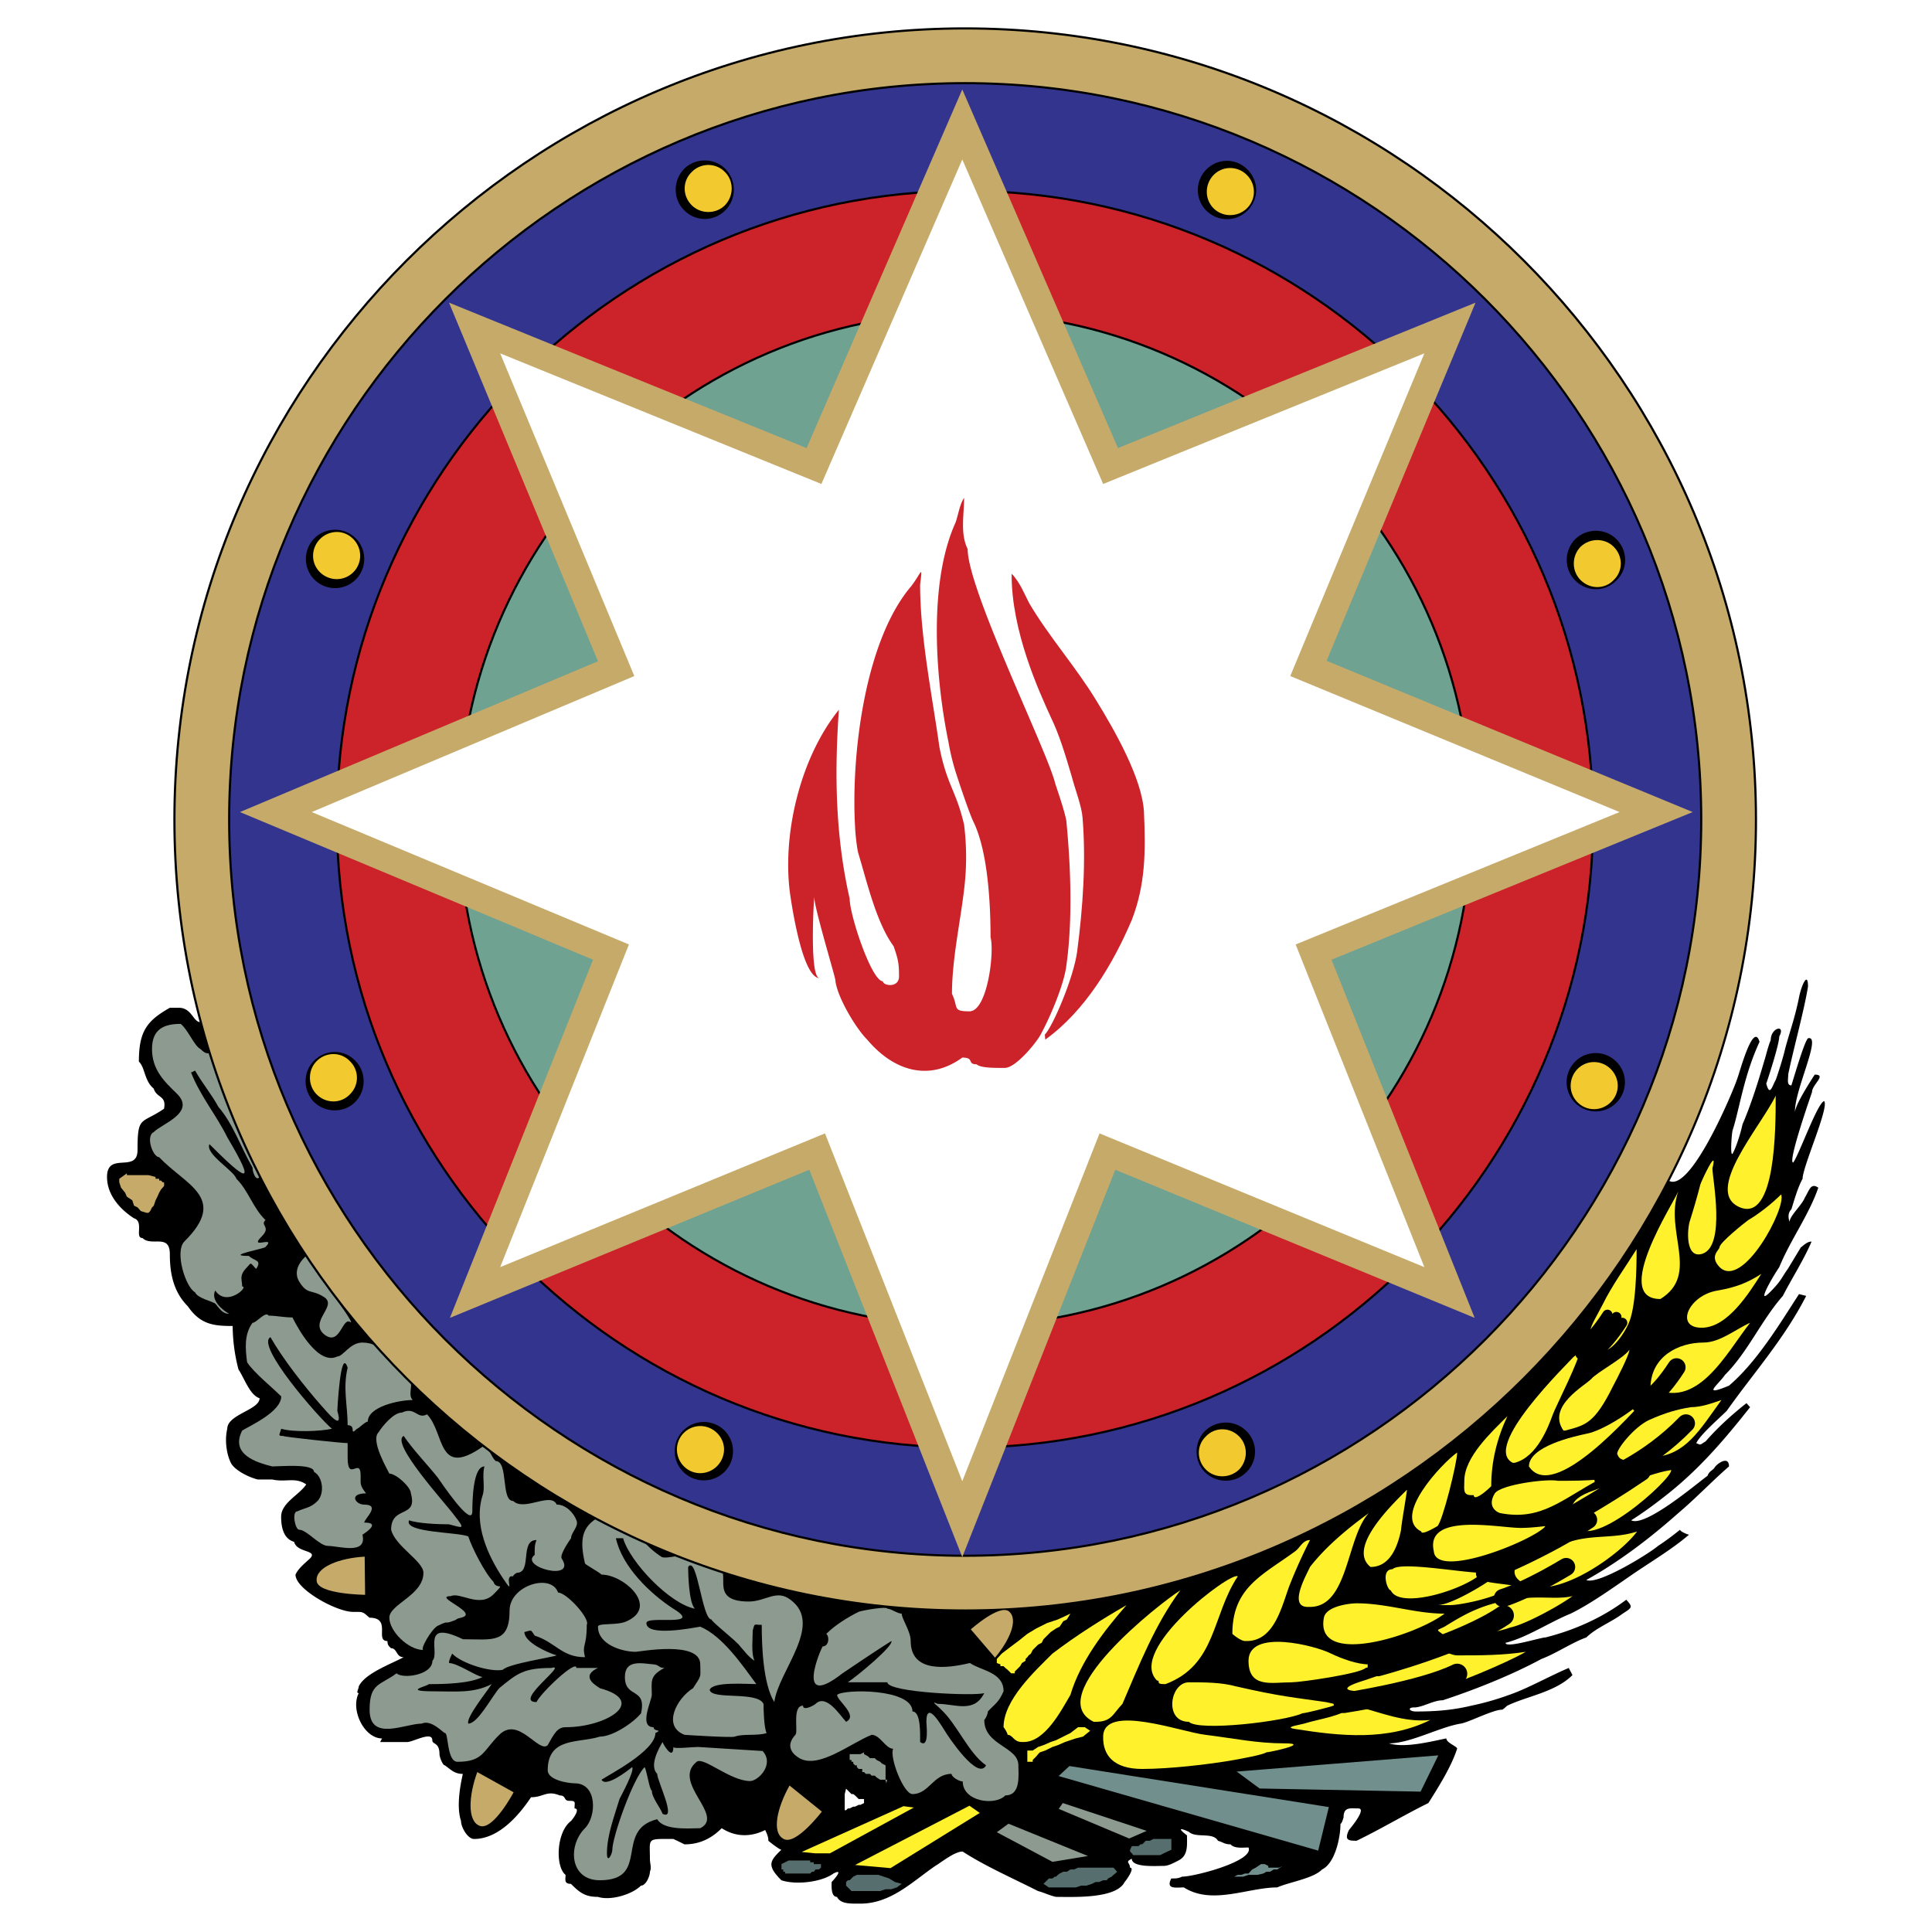 <svg xmlns="http://www.w3.org/2000/svg" width="2500" height="2500" viewBox="0 0 192.756 192.756"><path fill-rule="evenodd" clip-rule="evenodd" fill="#fff" d="M0 0h192.756v192.756H0V0z"/><path d="M98.693 95.483l73.59-2.643c-.717 8.195-3.805 15.806-6.268 24.404 1.926 3.584 6.984-8.508 7.342-9.717.135-.268 1.566-5.73 2.193-3.582-1.566 3.359-2.016 6.762-2.686 8.822-.09.268-.27 2.686 0 2.328.357-.627.805-2.061.984-2.91.984-2.285 1.746-4.881 2.193-6.404.135-.402.357-1.389.627-2.014 0-1.256 1.521-1.613.85-.359 0 .717-.984 3.807-1.297 4.701.357 1.344.582.27.939-.357.045-.09.582-1.656.895-2.91.359-1.479.984-3.09 1.434-5.33.223-1.164.895-2.686.895-1.074-.402 2.463-1.477 6.314-1.969 8.732 0 .492-.18 1.119.312 1.119.447-1.434 1.299-4.344 1.656-4.701 1.432-.359-1.389 5.238-1.299 7.389 0-.717 1.566-3.135 1.971-3.762 1.252 0-.27.984-.27 1.746-.088.268-2.461 7.029-1.879 7.029.582-.76 2.416-5.955 3.088-6.133.537.58-2.148 6.537-2.148 7.746-.492.895-.807 2.059-1.119 3.045-.312.312-.357.76-.18 1.254 0-.582 1.254-1.701 1.523-2.418.447-.717.58-1.523 1.342-.986-.939 2.732-2.775 5.195-3.895 7.926-.85 1.254-2.283 3.852-.939 2.508 1.209-1.209 1.164-1.477 1.791-2.328l1.297-2.148c.314-.225.627-.584 1.074-.584-.76 1.793-1.969 3.674-2.865 5.42-2.193 2.506-3.49 5.598-5.773 7.881-.672.984-2.416 2.238.402 1.074 2.775-2.373 5.014-6.09 6.984-9.135l.715.18c-2.193 4.297-5.191 7.611-7.922 11.463-.807.807-2.596 2.328-3.045 3.223.492.225.359.18.941-.178 1.164-1.344 2.641-2.688 4.072-3.807l.357.402c-2.686 3.404-5.236 6.359-8.594 8.957-1.029.807-2.193 1.656-3.268 2.328 1.389.717 6.445-3.582 7.609-4.434.18-.447.359-.447.672-.762.18-.402 1.477-1.342 1.477-.178-1.701 1.477-3.357 3.225-5.059 4.656-2.775 2.463-5.863 4.836-9.176 6.672 1.119.537 6.223-2.598 7.162-3.402.762-.492 1.521-1.074 2.193-1.611 0 .178.762.492.896.492-1.611 1.387-3.627 2.596-5.416 3.807-1.971 1.344-4.299 3.043-6.402 4.074-2.104.852-4.342 2.373-6.49 2.91 0 .582 3.492-.537 3.984-.537 2.865-.717 5.684-1.971 8.057-3.762.717.762.537.807-.357 1.389-1.209.895-2.598 1.387-3.627 2.373-1.387.492-3.043 1.611-4.477 2.148-2.998 1.613-6.58 3.047-9.848 4.121-.939 0-2.014.715-2.863.715-.672 0-.492.404.178.404 2.014 0 3.67-.135 5.551-.582a27.012 27.012 0 0 0 3.76-1.074c1.836-.627 4.029-1.881 5.953-2.688.09.225.27.492.359.717-1.701 1.701-4.566 2.105-6.49 3.045-.047 0-.404.402-.539.402-.895 0-3.4 1.299-4.117 1.389-2.148.357-5.014 1.971-7.162 1.971 1.566.492 4.164-.18 5.73-.494 0 .449 1.119.807 1.074 1.031-.582 1.791-1.791 3.717-2.865 5.418-2.373 1.164-4.744 2.598-7.162 3.762-.807 0-1.254-.045-.762-1.074 0 0 1.836-2.15.939-2.15-.805 0-1.477-.18-1.477.895-.09.27-.133.494-.312.672 0 1.344-.537 3.896-1.836 4.523-.85.896-3.268 1.254-4.477 1.791-2.91 0-6.49 1.791-9.311 0-.76 0-1.836.225-1.252-.895.535 0 .67 0 1.074-.18 1.252 0 7.25-1.568 6.625-2.91-.537 0-1.389.133-1.791-.314-.582 0-.672-.18-1.254-.357-.492-.896-2.193-.225-2.91-.896-.582-.268-1.342-.537-.178.359 0 .984.133 2.014-.852 2.506-.447.225-.984.539-1.477.539-.807 0-3.178.178-3.178-.717-.717.357-.18.357-.18.895.537 0-.402 1.299-.537 1.434-.852 1.701-5.191 1.479-6.848 1.479-.627-.135-1.254-.449-1.791-.582-2.463-1.254-5.238-2.463-7.521-3.941-.806 0-2.059 1.029-2.73 1.434-2.283 1.566-4.432 3.762-7.475 3.762-1.03 0-1.97.045-2.328-.672-.627 0-.537-1.121-.537-1.479 0 0 1.388-1.477.179-.852-1.164.852-3.715 1.164-5.193.672-1.477-1.477-1.164-1.926 0-3.045-.179 0-1.208-.805-1.298-.895 0-.402-.134-.672-.313-1.074-1.432.715-2.954.715-4.342-.18-.985.984-2.148 1.611-3.715 1.611-.358-.18-.806-.402-1.119-.537-2.686 0-2.328-.135-2.328 1.971 0 .492.179.852 0 1.299 0 .447-.403 1.387-.896 1.387-.895.896-3.043 1.523-4.297 1.121-1.298 0-1.835-.449-2.686-1.299-.716 0-.537-.447-.537-.896-1.03-.805-.94-4.254.537-5.373.179-.18.985-1.254.358-1.254 0-.627.179-.762-.538-.762-.582 0-.268-.537-.94-.537-1.298-.537-1.611.18-2.864.18-1.254 1.881-3.268 4.164-5.685 4.164-.627 0-1.298-1.164-1.298-1.791-.448-1.344-.134-3.314.179-4.701-.851 0-1.208-.447-1.791-.852-.224 0-.537-.852-.537-1.119 0-1.209-.716-.939-.716-1.389 0-.939-1.925.18-2.507.18H37.94c0-.045.134-.27.179-.359-1.791 0-3.178-2.865-2.327-4.521-.313 0 0-.404 0-.672.626-1.299 3.133-2.193 4.476-2.91-.761 0-.627-.896-1.253-.896-.224-.223-.358-.312-.358-.717-1.298 0 .448-2.328-1.79-2.328-.582-.492-.582-.582-1.253-.582h-.403c-1.611 0-5.729-2.238-5.729-3.717.268-.582.806-1.029 1.298-1.477 1.208-1.031-1.164-.627-1.433-1.793-1.074-.312-1.298-1.477-1.298-2.506 0-1.389 1.79-2.15 2.506-3.225-1.119-.762-2.014-.18-3.402-.492H25.72c-.939-.225-2.328-.941-2.686-1.658-.447-.895-.627-2.328-.358-3.402 0-1.434 3.223-1.881 3.223-3.045-.985-.314-1.522-2.016-2.104-2.865a17.538 17.538 0 0 1-.582-4.344c-1.88 0-3.223-.135-4.477-1.971-1.432-1.434-1.791-3.27-1.791-5.193 0-2.105-1.835-.717-2.73-1.613-.806 0 .179-1.656-.851-1.971-1.388-.895-2.686-2.328-2.686-4.119 0-2.598 3.044-.314 3.044-2.686 0-3.494.358-2.553 2.641-4.121.269-1.344-.716-1.029-1.03-2.014-.94-.762-.851-2.105-1.477-2.688 0-3.045.806-4.074 3.088-5.373h.896c1.298 0 1.432 1.432 2.149 1.432.716 1.479.626 0 .179 0 0-.492.134-2.104-.537-2.104 0-.627 0-1.344-.179-1.971-.313 0-.179-.852-.179-1.074l79.42-1.345z" fill-rule="evenodd" clip-rule="evenodd"/><path fill-rule="evenodd" clip-rule="evenodd" fill="#566e6d" d="M84.951 188.668l-.537-.539v-.358l.178-.179h.179l.18-.178.178-.18.359-.179h2.148l.537.179.537.18.582.357.672.18-.493.358-.537.179h-.581l-.538.18h-2.864zM104.646 188.309l-.537-.358.537-.537h.358l.225-.18h.134l.178-.179.18-.135.357-.178h.36l.357-.224h.357l.403-.18h3.537l.359.404-.18.178-.179.135-.18.179-.357.18-.135.178h-.358l-.402.179h-.359l-.358.18-.537.178h-.537l-.537.18h-2.686z"/><path d="M54.646 176.621c0-3.357 3.134-2.686 5.192-3.357 1.298 0 3.357-1.389 4.118-2.328.582-2.643-1.611-1.434-1.611-3.627 0-1.793 1.746-1.344 2.865-1.254.582.045.493.357 1.074.357-1.521.807-1.253 1.344-1.253 2.688 0 .537-1.343 3.223.179 3.223 0 .494.985.18.179.584 0 1.791-4.655 4.162-5.372 4.656.403.805 2.551-.852 3.044-1.254.313.268-1.074 2.82-1.253 3.18-.492 1.656-1.253 3.582-1.253 5.418 0 1.074.537.09.537-.359 0-1.254 2.059-7.119 3.223-8.238.224.357.492 2.328.716 2.328 0 .717.851 1.701 1.075 2.328 1.477.717-.537-3.27-.537-3.984-.806-.807.134-2.508.537-3.18 0 .135 1.074 1.971 1.074.492 0 .225 1.88 0 2.462 0 .045 0 6.446.404 6.446.404 1.208 1.342-.447 2.998-1.253 2.998-1.97 0-4.656-2.463-5.327-1.924-2.552 2.059 2.865 5.373.358 6.627-.985 0-3.626.268-4.297-.896-4.342 1.076-.627 6.09-5.73 6.09-2.999 0-3.223-3.447-1.477-5.193 1.164-1.164 1.253-4.479-1.029-4.479-.628-.001-2.687-.314-2.687-1.3z" fill-rule="evenodd" clip-rule="evenodd" fill="#8c9a8f"/><path fill-rule="evenodd" clip-rule="evenodd" fill="#718f8d" d="M122.953 187.234h.18l.359-.179h.358l.357-.135h.359l.358-.402.357-.18.537-.358h.36l.357.18v.178H127.609l.358-.178-.537.358h-.358l-.357.224h-.36l-.312.178-.582.135h-.895l-.537.179h-1.076z"/><path fill-rule="evenodd" clip-rule="evenodd" fill="#566e6d" d="M78.863 186.92H78.326v-.178h-.18v-.224h-.179v-.538l.717-.359h2.149v.18h.357v.179h.717v.358l-.224.18h-.313l-.18.224h-.179l-.178.178h-1.97zM113.777 185.086H113.062l-.134-.18-.18-.179v-.18l.18-.358H113.6l.177-.179h.18l.357-.358h.403l.359-.179h1.791v1.074l-.762.359-.357.18H113.777z"/><path fill-rule="evenodd" clip-rule="evenodd" fill="#fff" d="M108.586 183.83v-.178.178zM84.279 180.607v-1.611l.135-.539.178.18.179.179.18.18h.178l.18.133.179.18.179.179h.537v.403l-.358.179h-.179l-.358.178h-.18l-.358.18h-.179l-.178.179h-.135z"/><path d="M91.038 178.996c-.895 0-2.328-3.719-1.924-4.523-.761 0-1.298-1.389-2.149-1.389-2.059.807-5.282 3.449-7.207 2.328-.537-.312-1.522-1.119-.403-2.328.313-.268-.358-2.91.761-2.91 0 .582 1.12-.045 1.254-.18 1.074-1.029 2.417 1.119 3.044 1.791 1.253-.627-.896-2.104-.896-2.686.582-.584 7.52-.672 7.52 1.656.851 0 .761 2.283.761 3.045.939.717.626-1.701.626-2.016 0-2.328 1.611.582 1.835.896.403.672 3.313 5.014 4.118 3.447-1.746-1.209-2.909-4.119-4.476-5.553-.224-.268-1.208-.984-.357-.582 1.746 0 3.625.984 4.654-1.074-.805.314-9.668-.045-9.668-1.076h-3.939c.985-.67 4.566-3.625 4.342-4.119-1.566.986-3.356 2.195-4.879 3.225-4.924 3.852-2.059-2.688-1.97-2.688.582 0 .717-.895.358-1.252.895-.896 2.148-1.658 3.223-2.195.313-.135 2.865-.582 2.865-.312.403 0 .985.492 1.433.492 0 .537.896 1.746.896 2.73 0 3.225 3.67 2.732 5.909 2.195 1.074.76 3.357.896 3.357 2.82-.492 1.119-.762 1.164-1.566 2.016 0 .268-.225.717-.359.85 0 2.553 3.402 2.643 3.402 4.523 0 .939.27 3-1.297 3-1.029 1.074-4.253.627-4.253-1.389-.358 0-1.119-.447-1.119-.76-1.837.002-2.239 2.018-3.896 2.018z" fill-rule="evenodd" clip-rule="evenodd" fill="#8c9a8f"/><path fill-rule="evenodd" clip-rule="evenodd" fill="#8c9a8f" d="M88.353 177.92l.178-.358h-.716l-.358-.224-.179-.18h-.313l-.179-.178h-.403l-.179-.179h-.179v-.313h-.358l-.179-.179v-.18h-.179l-.18-.18v-.178h-.178v-.179h-.18V175.01H85.846l.358-.18v.18l.403.222.179.18h.492l.179.18.358.179.179.178.359.18V177.74h.178l-.178.18z"/><path d="M123.133 175.592c-2.506.447-6.49.896-9.176.896-2.82 0-3.939-1.344-3.895-3.225.045-3.359 7.789-.447 10.205-.18 2.865.357 5.148.852 7.879.852s-1.521.895-1.791.895c-.447.27-2.505.627-3.222.762z" fill-rule="evenodd" clip-rule="evenodd" fill="#fff22d"/><path d="M44.396 172.906c-.179 0-1.343-1.389-2.328-.941-1.656 0-5.192 1.836-5.192-1.389 0-2.686 1.074-2.418 2.686-3.627.627.582 3.581.18 3.581-1.254.806-.807-1.253-4.209 3.044-2.148 2.91 0 4.655.492 4.655-2.867 0-2.508 4.163-3.76 4.834-1.791.851 0 3.224 2.598 2.865 3.225 0 2.283-.493 1.881-.179 3.225-2.328 0-2.91-1.479-5.013-2.15-.448-.672-.269-.537-1.03-.357 0 1.029 2.328 2.059 3.223 2.328-.448.18-4.879.852-5.372 1.434-1.208.268-4.119-.627-5.058-1.613-.134.314-.313.582-.313.941.851 0 2.82 1.389 3.357 1.389-1.298.67-3.85.715-5.372.715-.179.225-2.686.717.537.717 2.104 0 3.895.225 5.73-.717-.448.717-2.596 3.359-2.328 3.941.94 0 2.283-2.598 3.088-3.537 1.791-1.479 2.462-2.016 5.192-2.016 1.791-.537-3.849 3.402-1.477 3.402.403-.895 3.984-4.299 3.984-3.402h2.148c-2.015.939.224 1.971.179 2.016 4.835 1.299.671 3.895-3.402 3.895-.805 0-1.119.584-1.791 1.791-.895.852-2.91-2.955-4.834-1.029-1.611 1.566-1.566 2.688-4.163 2.688-1.073-.004-.894-2.869-1.251-2.869z" fill-rule="evenodd" clip-rule="evenodd" fill="#8c9a8f"/><path fill-rule="evenodd" clip-rule="evenodd" fill="#fff22d" d="M102.631 175.771h-.133v-1.121h.537l.537-.357.537-.18.717-.312.537-.18.715-.357.717-.358.76-.584h.672l.537.36-.717.582-.715.177-.537.18-.537.18-.717.312-.537.18-.717.357-.537.18-.178.18-.179.222-.18.18-.178.18v.179h-.404zM101.961 173.801c-.852 0-.896-.717-1.434-.717 0-.178-.312-.672-.402-.762 0-2.73 3.133-5.596 4.879-7.344 2.418-1.836 4.834-3.357 7.387-4.836-2.238 2.553-4.611 5.643-5.596 8.957-.939 1.611-2.553 4.701-4.656 4.701h-.178v.001z"/><path d="M68.299 173.084c-2.238-.85-.806-3.627.85-4.656.896-1.389.717-.986.717-2.373 0-2.418-6.088-1.254-6.446-1.254-1.343 0-3.76-.717-3.76-2.508 0-.404 1.924-.09 2.865-.539 3.268-1.477-.313-4.656-2.507-4.656-.268-.268-1.611-.984-1.656-1.119-.537-2.328-.358-3.717 1.477-4.656.403.402 4.297 1.701 4.297 2.148 0 .492 1.388 1.566 1.835 1.836.537.449 3.85-1.029 3.895.672l1.298.357c2.372 0-.896 3.449 3.536 3.449 1.701 0 2.775-1.254 4.163-.18 3.357 2.463-1.209 7.121-1.611 10.209-1.119-1.791-1.254-5.596-1.254-7.701-.806 0-.671-.225-.895.537 0 .807-.179 2.328.179 3.045-.582-.357-.985-.939-1.433-1.434-.313-.492-2.865-2.461-2.865-2.686-.94 0-1.432-6.492-2.328-5.24 0 .449.045 3.539.671 4.166-2.506-.492-6.446-4.613-7.162-7.031h-.715c.626 2.865 3.447 5.553 5.729 7.031 3.088 1.879-2.686.627-2.686 1.432 0 1.389 4.566.494 5.372.359 2.238.939 4.208 3.852 5.595 5.73-.985 0-4.387-.268-4.655.582.224 1.031 4.745.09 5.371 1.389 0 .449.045 2.463.314 2.912-.94.312-2.328.043-3.179.357-.312.136-5.012-.178-5.012-.178z" fill-rule="evenodd" clip-rule="evenodd" fill="#8c9a8f"/><path d="M142.695 171.605c-4.254 2.105-8.953 1.613-13.475.896-1.164-.18.225-.357.895-.537 1.746-.537 3.582-.672 5.014-1.791 2.642.673 4.924 1.702 7.566 1.432zM118.611 167.844c1.568 0 3.225 0 4.701.404 4.477 1.029 5.908 1.119 8.953 1.566.357.09 1.969.359.76.359-.135.09-2.775.762-3.088.762-1.701.807-10.342 1.834-11.326.85-2.506 0-1.879-3.941 0-3.941zM109.123 171.785c-5.238-2.551 6.625-11.865 8.639-13.119-2.551 3.447-4.119 7.479-5.775 11.328-.984 1.029-1.074 1.791-2.686 1.791h-.178zM135.891 168.74c-.984 0-2.551-.135-.359-.896 2.777-.895 5.283-1.834 7.701-3.223.85 0 1.521.537 2.148.537 2.326 0 4.564 0 6.848-.357-1.744 1.029-7.43 3.447-9.355 3.805-3.224.628-1.433.044-6.983.134z" fill-rule="evenodd" clip-rule="evenodd" fill="#fff22d"/><path d="M116.105 168.023c-.85 0-.27-.357-.672-.357-3.043-3.045 7.477-10.971 8.059-10.389-2.598 3.896-2.105 8.822-7.209 10.746h-.178zM136.562 166.055c1.252 0-.314.357-.314.357-.582.582-6.49 1.432-7.385 1.432-1.971 0-4.297.629-4.297-2.148 0-3.225 6.668-1.521 8.236-.717 1.03.494 2.596 1.076 3.76 1.076zM100.887 166.949l-.18-.179-.18-.178-.222-.18-.18-.18h-.314v-.177l-.358-.135v-.404l.494-.537.94-.717.715-.537.896-.715.895-.539 1.074-.537 1.074-.358 1.254-.582-.357.582-.36.178-.357.539-.358.178-.537.359-.359.358-.358.359-.179.357-.358.18-.537.537-.18.358-.224.179-.133.18-.18.178v.179l-.357.225-.18.312-.179.18-.178.18-.18.178v.179h-.357z" fill-rule="evenodd" clip-rule="evenodd" fill="#fff22d"/><path d="M38.845 161.396c0-1.344 3.401-2.238 3.401-4.477 0-1.164-2.82-2.643-3.223-4.299 0-2.463 2.686-1.076 1.97-3.629 0-.625-1.477-1.969-2.148-1.969-.135-.314-1.925-3.314-1.075-4.121.358-.582 1.477-1.969 2.328-1.969 1.343-.627 1.522.715 2.507.178 1.791 1.838.984 6.404 5.551 3.225.895.402.806.984 1.298 1.434 1.298 0 .493 3.984 1.746 3.984 1.119 1.076 3.76-.939 4.342.359.939 0 1.701.85 1.97 1.566.269.627-.538 1.209-.538 1.791 0 0-1.164 1.613-.94 2.016 1.567 2.373-4.297.85-2.686-.357 0-.494-.045-.941.179-1.479-1.701 0-.403 3.27-1.97 3.27-.044.043-.357.178-.357.357-1.075-.225.357 2.238-1.03.178-1.478-2.238-2.955-5.373-2.014-8.283.269-.762-.09-1.971.179-2.865-1.164 0-1.209 3.492-1.209 4.479 0 1.791-3.223-3.047-3.446-3.359-1.029-1.299-2.507-2.82-3.402-4.164-1.388.672 4.163 6.717 5.013 7.881 1.209 1.523.896 1.299-.492.939-1.119 0-3.134-.088-3.984-.402-.582 1.254 4.879 1.164 5.909 1.611.358 1.121 1.656 3.672 2.507 4.523.269.896 1.343-.09 0 1.254-1.388 1.389-3.357-.27-4.252.18-1.88 0 2.954 1.701 1.029 2.148-.626.135-.224.135-.895.357-.851.314-.224-.133-1.433.449-.626.312-1.835 2.418-1.433 2.418-1.522.001-3.402-1.88-3.402-3.224z" fill-rule="evenodd" clip-rule="evenodd" fill="#8c9a8f"/><path d="M135.354 159.963c3.045 0 5.818 1.031 8.773 1.031-2.955 2.238-12.98 5.373-12.041.402.223-1.164 2.596-1.433 3.268-1.433zM124.207 163.725c-.357 0-1.074-.537-1.254-.715 0-4.658 3.045-5.867 6.268-8.24.492-.357.762-1.119 1.477-1.119a52.832 52.832 0 0 0-1.969 4.344c-.805 2.016-1.477 5.73-4.342 5.73h-.18zM150.662 162.381c-1.924.717-6.535 1.166-6.535.807-.852-.672-.895-.447 0-.895 2.238-1.389 4.252-2.553 8.236-2.867 1.791-.133 3.178.135 4.521-.178-1.476 1.074-4.835 2.865-6.222 3.133zM130.475 160.322c-1.971 0-.135-3.18.223-3.986 1.611-2.059 3.717-3.805 5.865-5.373-2.238 2.418-2.016 9.359-5.865 9.359h-.223zM143.41 160.143c1.209 0 4.029-1.656 5.014-2.328.225.09 1.881.27 2.463.357-1.074 1.166-5.148 1.971-6.223 1.971h-1.254zM138.756 158.666c-.357 0-1.029-2.105.18-2.105.76-.805 6.938.359 8.951.359-1.701 1.656-8.237 3.715-9.131 1.746zM163.33 152.799c-1.836 2.508-9.043 7.568-11.906 4.746-.492-.492-.449-1.297.402-1.746 1.209-.715 2.686-1.432 5.416-2.148 2.104-.493 4.029-.18 6.088-.852zM136.74 156.336c-2.371-1.879 2.105-6.178 3.627-7.701.045.045-.582 3.582-.582 3.986-.314 1.611-1.074 3.715-3.045 3.715zM151.691 152.441c.852 0 1.656-.09 2.508-.18-1.119 1.389-10.924 5.373-11.146 2.508-.895-3.896 6.535-2.328 8.638-2.328z" fill-rule="evenodd" clip-rule="evenodd" fill="#fff22d"/><path d="M29.847 152.621c-.402 0-.761-1.836-.179-1.836.761-.359 1.298-.314 2.015-1.031.716-.762.537-2.418-.358-2.91 0-.852-3.357-.537-4.163-.537-1.611-.402-4.208-1.209-2.999-3.582.806-.492 3.895-1.881 3.895-3.404-.94-.939-2.686-2.328-3.402-3.402-.179-1.344-.313-2.777.538-3.941.403 0 1.298-1.209 1.611-.715.806 0 1.477.178 2.372.178.671 1.344 2.641 4.791 4.477 3.896.582 0 1.253-1.389 2.507-1.389 2.104 0 2.999 1.971 4.297 3.225 1.12.627.089 1.881.716 2.508-1.388 0-4.476.672-4.476 2.148-.313.045-.94.717-1.074.717-.851.807 0-.357-.94-.357 0-1.971-.493-3.674 0-5.732-.717-2.195-1.03 4.299-1.03 4.299.671 2.238-1.074.045-1.611-.537-1.656-1.881-3.805-4.613-5.059-6.807-1.522.807 4.879 8.105 6.133 9.135-1.164.268-3.894.357-5.058 0-.179.627-.358.717.179.717 0 .09 5.819.715 6.446.715v1.434c0 2.553 1.298-.135 1.298 1.836 0 .896-.089.896.537 1.746-1.746 0-1.074 1.121-.179 1.121 1.702 0 0 1.432 0 1.791 1.522 0 .448.805-.179 1.209.492 2.059-2.373 1.119-3.447 1.119-.852-.003-2.105-1.614-2.867-1.614z" fill-rule="evenodd" clip-rule="evenodd" fill="#8c9a8f"/><path d="M141.799 152.799c-2.953-1.477 2.061-6.807 3.582-7.881 0 1.029-1.477 6.941-1.971 7.344 0 0-1.611.986-1.611.537zM161.764 148.098c2.148-.582 3.268-1.164 4.969-1.434.18.852-8.461 8.643-9.668 5.24.088-.627-1.254-1.971 1.52-3.045 2.776-1.076 1.925-.404 3.179-.761zM161.361 145.098c-.18-.402 1.699-2.777 3.223-3.449 1.521-.672 2.686-1.029 4.117-1.254 1.029 0 2.148-.402 3.045-.715-2.193 3.045-3.582 5.463-6.715 5.688-.717.357-1.029.492-2.238.402-1.299-.09-1.254-.36-1.432-.672zM155.408 147.738c1.477 0 2.729 0 4.162-.133-3.67 1.926-5.775 4.164-9.893 3.357-.225-.045-1.389-.582-.537-1.971.628-.893 5.237-1.475 6.268-1.253zM146.812 149.172c-.895 0-.717-.582-.717-1.434 0-2.371 2.732-4.879 4.299-6.447-1.031 2.193-1.613 4.523-1.613 6.986-.715.715-1.744 1.477-1.744.895h-.225z" fill-rule="evenodd" clip-rule="evenodd" fill="#fff22d"/><path d="M164.314 139.41c-1.432 1.479-9.311 10.613-11.771 6.896 0-2.016 4.521-3 5.773-3.27 1.479-.266 4.387-2.059 5.998-3.626zM164.672 138.336c.09-3 2.775-4.389 5.283-4.389 1.656 0 3.223-1.344 4.654-1.971-2.371 3.001-5.326 8.958-9.937 6.36z" fill-rule="evenodd" clip-rule="evenodd" fill="#fff22d"/><path d="M150.932 145.947c-3.09-1.566 5.146-9.582 6.625-11.148.312.312-2.463 5.775-2.643 6.357-.402 1.076-1.521 4.211-3.805 4.791h-.177zM155.988 142.725c-1.701-2.418 2.148-4.479 2.775-5.15.582-.672 3.225-2.059 3.805-2.91 0 .492-1.297 3-1.611 3.582-1.879 3.807-2.775 3.941-4.789 4.479h-.18v-.001zM163.285 124.633c0 1.746-.045 5.912-.85 7.523-.627 1.344-2.148 3.27-2.955 2.373-1.389-1.611-.896-1.836.447-4.434.852-1.745 2.284-3.761 3.358-5.462zM169.775 132.469c-2.73 0-1.297-3.268 1.611-3.715 1.791-.314 2.955-.762 4.342-1.658-1.208 1.881-3.357 5.373-5.953 5.373z" fill-rule="evenodd" clip-rule="evenodd" fill="#fff22d"/><path d="M15.882 115.453c-.627 0-1.388-2.104-.538-2.508.761-.805 4.208-1.926 2.328-3.805-1.298-1.254-2.506-2.418-2.506-4.479 0-1.971 1.164-2.508 2.865-2.508.761.627 1.343 2.193 1.97 2.508 1.208 1.254 1.029-.941 1.611 1.971.806 3.268 2.686 7.389 4.521 10.209-.403 1.523-.94.225-.94-.357-1.164-2.016-1.925-4.344-3.402-6.047-.671-1.252-1.656-2.416-2.328-3.627-.089.045-.313.18-.403.18.895 2.328 2.551 4.299 3.626 6.494 2.954 4.969 1.925 4.387-1.791.67-.448.986 2.462 2.643 2.686 3.449 1.164 1.119 1.701 3 2.91 4.119-.582.537.582.672-.358 1.611-1.433 1.434 1.522-.135.358 1.076-.089.178-4.208.895-1.656.895.538.537 1.343.359.716 1.299-.627-.672-.447-.672-.896-.18-.85.852-.492 1.254-.492 1.926.716 0-1.566 2.105-2.686.404-.492.939.716 1.969 1.387 2.328-.94 0-1.208-1.121-1.611-1.121 0-.088-1.567-.447-1.791-1.029-.94-.492-2.059-4.029-1.074-5.061 4.432-4.386.09-5.64-2.506-8.417z" fill-rule="evenodd" clip-rule="evenodd" fill="#8c9a8f"/><path d="M167.447 118.857c-1.432 3.984 2.193 8.283-1.789 10.746-4.924.001 1.342-9.626 1.789-10.746zM174.432 121.723c1.074-.627 2.373-1.656 3.268-2.553.582 1.254-3.805 9.539-6.133 7.254-1.074-1.119 0-1.701 0-2.014.044-.449 2.372-2.33 2.865-2.687z" fill-rule="evenodd" clip-rule="evenodd" fill="#fff22d"/><path fill-rule="evenodd" clip-rule="evenodd" fill="#c6aa6a" d="M14.628 121.006l-.582-.178-.313-.359-.358-.18-.179-.537-.537-.357-.18-.403-.402-.494-.179-.537v-.357l.761-.538v.178H14.807l.716.18v.18h.359v.177h.179l.179.18h.134v.359l-.313.358-.179.314-.18.403-.179.357-.179.537-.178.18-.18.359-.179.178h-.179z"/><path d="M173.625 120.469c-3.76-1.523 2.016-8.016 3.537-11.15 0 3.269 0 12.538-3.537 11.15z" fill-rule="evenodd" clip-rule="evenodd" fill="#fff22d"/><path d="M30.698 125.17s-1.701 1.254-.851 2.688c.851 1.389 1.209.717 2.507 1.566 1.342.896-1.567 2.418 0 3.717 1.611 1.254 1.791-1.879 2.641-1.209.493.134-4.655-6.627-4.297-6.762zM100.617 181.951l7.924 3.223-3.537.582-5.551-2.955 1.164-.85z" fill-rule="evenodd" clip-rule="evenodd" fill="#8c9a8f"/><path fill-rule="evenodd" clip-rule="evenodd" fill="#fff22d" d="M85.309 186.07l11.414-5.912 1.029.717-8.907 5.508-3.536-.313zM79.982 184.771l10.161-4.568 1.03.135-8.371 4.568h-1.477l-1.343-.135z"/><path fill-rule="evenodd" clip-rule="evenodd" fill="#8c9a8f" d="M105.631 180.473l7.027 2.955 1.746-.762-8.371-2.775-.402.582z"/><path fill-rule="evenodd" clip-rule="evenodd" fill="#718f8d" stroke="#000" stroke-width=".216" stroke-miterlimit="2.613" d="M123.088 176.666l20.592-1.656-1.881 3.851-16.16-.314-2.551-1.881zM131.594 184.771l-26.188-7.523 1.254-1.164 26.053 4.119-1.119 4.568z"/><path d="M70.402 176.936s1.12 2.016 1.164 2.418c.045.357.671 2.641 2.82 1.836 2.865-1.074 1.253-2.508-.671-2.955-3.313-.807-3.313-1.299-3.313-1.299" fill="none" stroke="#000" stroke-width=".216" stroke-miterlimit="2.613"/><path d="M96.276 160.68c43.464 0 78.916-35.465 78.916-78.9 0-43.48-35.451-78.945-78.916-78.945-43.42 0-78.873 35.465-78.873 78.945 0 43.435 35.452 78.9 78.873 78.9z" fill-rule="evenodd" clip-rule="evenodd" fill="#c6aa6a" stroke="#000" stroke-width=".216" stroke-miterlimit="2.613"/><path d="M169.641 118.186c.047-.225 1.791-3.986 1.209-1.611 0 1.029 1.344 7.701-.984 8.508-1.789.582-1.521-2.598-1.254-3.314.314-.988.761-2.509 1.029-3.583z" fill-rule="evenodd" clip-rule="evenodd" fill="#fff22d"/><path d="M96.276 155.217c40.464 0 73.455-33.047 73.455-73.437 0-40.48-32.99-73.482-73.455-73.482C55.9 8.298 22.864 41.3 22.864 81.78c0 40.39 33.035 73.437 73.412 73.437z" fill-rule="evenodd" clip-rule="evenodd" fill="#33348e" stroke="#000" stroke-width=".216" stroke-miterlimit="2.613"/><path d="M96.276 144.426c34.511 0 62.667-28.211 62.667-62.69 0-34.525-28.156-62.691-62.667-62.691-34.468 0-62.668 28.166-62.668 62.691 0 34.479 28.2 62.69 62.668 62.69z" fill-rule="evenodd" clip-rule="evenodd" fill="#cc2229" stroke="#000" stroke-width=".216" stroke-miterlimit="2.613"/><path d="M96.276 132.291c27.841 0 50.537-22.703 50.537-50.511 0-27.853-22.695-50.555-50.537-50.555-27.798 0-50.493 22.703-50.493 50.555 0 27.808 22.695 50.511 50.493 50.511z" fill-rule="evenodd" clip-rule="evenodd" fill="#6fa291" stroke="#000" stroke-width=".216" stroke-miterlimit="2.613"/><path fill-rule="evenodd" clip-rule="evenodd" fill="#c6aa6a" d="M111.271 116.707l35.856 14.777-14.281-35.733 36.035-14.732-36.527-15.091 14.861-35.733-35.676 14.509L96.007 8.925 80.474 44.704 44.798 30.195 59.66 65.973 23.939 81.019l35.228 14.732-14.279 35.733 35.855-14.777 15.264 38.645 15.264-38.645z"/><path fill-rule="evenodd" clip-rule="evenodd" fill="#fff" d="M96.007 147.783l13.696-34.703 32.408 13.344-12.845-32.195 32.318-13.21-32.855-13.568 13.382-32.197-32.049 13.032L96.007 15.91 81.952 48.286 49.901 35.254l13.385 32.197-32.185 13.568 31.647 13.21-12.847 32.195L82.31 113.08l13.697 34.703z"/><path d="M103.795 103.273c-.447.807-2.461 3.27-3.535 3.27-.762 0-2.418.045-2.82-.357-.985 0-.18-.672-1.432-.672-3.312 2.418-6.849 1.342-9.49-1.793-1.164-1.164-3.044-4.342-3.178-5.955-.044-.447-2.104-7.208-2.104-8.284-.045.403-.493 8.104.537 8.104-1.879 0-2.999-8.775-2.999-8.821-.671-5.911 1.164-13.299 4.924-17.956-.448 6.314-.358 12.583 1.074 18.852 0 1.657 2.193 8.239 3.312 8.239 0 .447 1.612.717 1.612-.492 0-1.299-.09-1.702-.538-3-1.746-2.373-2.686-6.538-3.536-9.314-.09-.358-.269-1.567-.313-2.642-.403-7.03.94-18.493 5.595-23.957 1.029-1.343 1.164-2.284.896-.179 0 5.239 1.208 11.105 1.924 16.21.761 3.851 1.656 4.299 2.462 7.747a26.213 26.213 0 0 1 0 6.492c-.403 3.403-1.208 6.986-1.208 10.389.671 1.389 0 1.746 1.746 1.746 1.791 0 2.507-5.911 2.103-7.388 0-3.403-.268-8.642-1.744-11.598-.449-.985-1.433-3.94-1.747-4.925a23.73 23.73 0 0 1-.716-3c-1.298-6.314-2.014-15.852.716-21.853.269-.761.403-1.791.851-2.463 0 1.702-.403 3.583.357 5.105 0 4.075 7.968 20.195 8.73 23.375 0 .045.939 2.687 1.117 3.761.449 4.657.629 9.941 0 14.419-.223 1.837-1.565 5.06-2.596 6.94z" fill-rule="evenodd" clip-rule="evenodd" fill="#cc2229"/><path d="M104.242 103.229c.807-.85 2.865-5.643 3.225-8.284.58-4.433.895-9.045.537-13.389-.09-1.164-.762-2.866-1.074-4.075-.672-2.283-1.254-4.209-2.104-5.955-1.119-2.463-3.939-8.553-3.895-14.285.85.851 1.342 2.194 1.789 3 1.926 3.269 4.701 6.403 6.67 9.672 1.791 2.911 4.566 7.747 4.744 11.105.18 4.03.135 7.254-1.207 10.747-1.881 4.433-4.701 9.134-8.641 11.955l-.044-.491z" fill-rule="evenodd" clip-rule="evenodd" fill="#cc2229"/><path d="M70.224 141.873a2.905 2.905 0 0 1 2.91 2.91 2.905 2.905 0 0 1-2.91 2.912 2.905 2.905 0 0 1-2.91-2.912 2.904 2.904 0 0 1 2.91-2.91z" fill-rule="evenodd" clip-rule="evenodd"/><path d="M69.866 142.277c1.298 0 2.372 1.074 2.372 2.328a2.388 2.388 0 0 1-2.372 2.373c-1.299 0-2.328-1.074-2.328-2.373a2.34 2.34 0 0 1 2.328-2.328z" fill-rule="evenodd" clip-rule="evenodd" fill="#f2ca30"/><path d="M120.223 142.77c1.164-1.121 3-1.121 4.119 0a2.866 2.866 0 0 1 0 4.119c-1.119 1.119-2.955 1.119-4.119 0-1.119-1.119-1.119-3 0-4.119z" fill-rule="evenodd" clip-rule="evenodd"/><path d="M120.312 143.307c.896-.941 2.373-.941 3.312 0 .895.895.895 2.373 0 3.312-.939.896-2.416.896-3.312 0-.939-.939-.939-2.418 0-3.312z" fill-rule="evenodd" clip-rule="evenodd" fill="#f2ca30"/><path d="M156.303 107.975a2.903 2.903 0 0 1 2.908-2.91c1.568 0 2.91 1.299 2.91 2.91 0 1.613-1.342 2.912-2.91 2.912a2.904 2.904 0 0 1-2.908-2.912z" fill-rule="evenodd" clip-rule="evenodd"/><path d="M156.705 108.334c0-1.299 1.029-2.373 2.328-2.373s2.371 1.074 2.371 2.373c0 1.254-1.072 2.328-2.371 2.328s-2.328-1.074-2.328-2.328z" fill-rule="evenodd" clip-rule="evenodd" fill="#f2ca30"/><path d="M157.152 57.913c-1.119-1.119-1.119-2.955 0-4.119 1.164-1.12 3-1.12 4.119 0 1.164 1.164 1.164 3 0 4.119-1.119 1.164-2.955 1.164-4.119 0z" fill-rule="evenodd" clip-rule="evenodd"/><path d="M157.689 57.868c-.895-.896-.895-2.374 0-3.314.941-.895 2.418-.895 3.312 0 .941.94.941 2.418 0 3.314-.894.941-2.37.941-3.312 0z" fill-rule="evenodd" clip-rule="evenodd" fill="#f2ca30"/><path d="M122.416 21.866a2.903 2.903 0 0 1-2.908-2.911c0-1.567 1.297-2.91 2.908-2.91 1.568 0 2.91 1.343 2.91 2.91 0 1.612-1.342 2.911-2.91 2.911z" fill-rule="evenodd" clip-rule="evenodd"/><path d="M122.73 21.463c-1.299 0-2.328-1.03-2.328-2.329s1.029-2.373 2.328-2.373 2.373 1.074 2.373 2.373-1.074 2.329-2.373 2.329z" fill-rule="evenodd" clip-rule="evenodd" fill="#f2ca30"/><path d="M72.372 20.97a2.863 2.863 0 0 1-4.118 0c-1.119-1.12-1.119-2.955 0-4.12 1.119-1.12 3-1.12 4.118 0 1.12 1.165 1.12 3.001 0 4.12z" fill-rule="evenodd" clip-rule="evenodd"/><path d="M72.328 20.478c-.896.896-2.417.896-3.312 0-.94-.94-.94-2.418 0-3.314a2.297 2.297 0 0 1 3.312 0c.895.896.895 2.374 0 3.314z" fill-rule="evenodd" clip-rule="evenodd" fill="#f2ca30"/><path d="M36.338 55.764a2.904 2.904 0 0 1-2.909 2.911 2.905 2.905 0 0 1-2.91-2.911 2.905 2.905 0 0 1 2.91-2.911 2.904 2.904 0 0 1 2.909 2.911z" fill-rule="evenodd" clip-rule="evenodd"/><path d="M35.935 55.45a2.341 2.341 0 0 1-2.327 2.329c-1.299 0-2.373-1.03-2.373-2.329a2.389 2.389 0 0 1 2.373-2.374c1.253.001 2.327 1.075 2.327 2.374z" fill-rule="evenodd" clip-rule="evenodd" fill="#f2ca30"/><path d="M35.443 105.826c1.119 1.119 1.119 2.955 0 4.119-1.119 1.119-2.954 1.119-4.118 0-1.119-1.164-1.119-3 0-4.119 1.164-1.164 2.999-1.164 4.118 0z" fill-rule="evenodd" clip-rule="evenodd"/><path d="M34.906 105.871a2.3 2.3 0 0 1 0 3.314c-.896.939-2.373.939-3.312 0-.895-.896-.895-2.42 0-3.314.939-.941 2.416-.941 3.312 0z" fill-rule="evenodd" clip-rule="evenodd" fill="#f2ca30"/><path d="M36.383 155.307l.044 3.807s-4.744-.045-4.834-1.389c-.134-1.389 2.328-2.284 4.79-2.418zM47.618 176.801l3.625 2.016s-2.014 3.807-3.356 3.357c-1.298-.447-1.119-3.045-.269-5.373zM99.275 165.383l-2.418-2.822s2.866-2.551 3.805-1.791c.984.806.045 2.912-1.387 4.613zM78.773 178.145l3.223 2.598s-2.596 3.402-3.805 2.73c-1.253-.627-.627-3.18.582-5.328z" fill-rule="evenodd" clip-rule="evenodd" fill="#c6aa6a"/><path d="M134.055 169.904s7.789-1.164 11.326-2.91m-7.924-.762s8.461-2.238 12.578-5.059" fill="none" stroke="#000" stroke-width="2.016" stroke-linecap="round" stroke-miterlimit="2.613"/><path d="M148.156 156.963s6.176-2.506 10.295-5.328m-3.402.537s4.611-2.508 8.729-5.328m-3.805.761s4.387-1.613 8.236-5.598m-4.521-1.88c.492-.402 1.701-.807 3.582-3.717" fill="none" stroke="#000" stroke-width="1.8" stroke-linecap="round" stroke-miterlimit="2.613"/><path d="M156.795 134.889c.492-.404 1.701-.807 3.58-3.719m-2.686 3.941c.492-.402 1.701-.807 3.582-3.717m-3 4.299c.492-.402 1.701-.805 3.582-3.717" fill="none" stroke="#000" stroke-width="1.008" stroke-linecap="round" stroke-miterlimit="2.613"/><path d="M149.945 159.426s2.193-.627 6.312-3.09" fill="none" stroke="#000" stroke-width="1.8" stroke-linecap="round" stroke-miterlimit="2.613"/></svg>